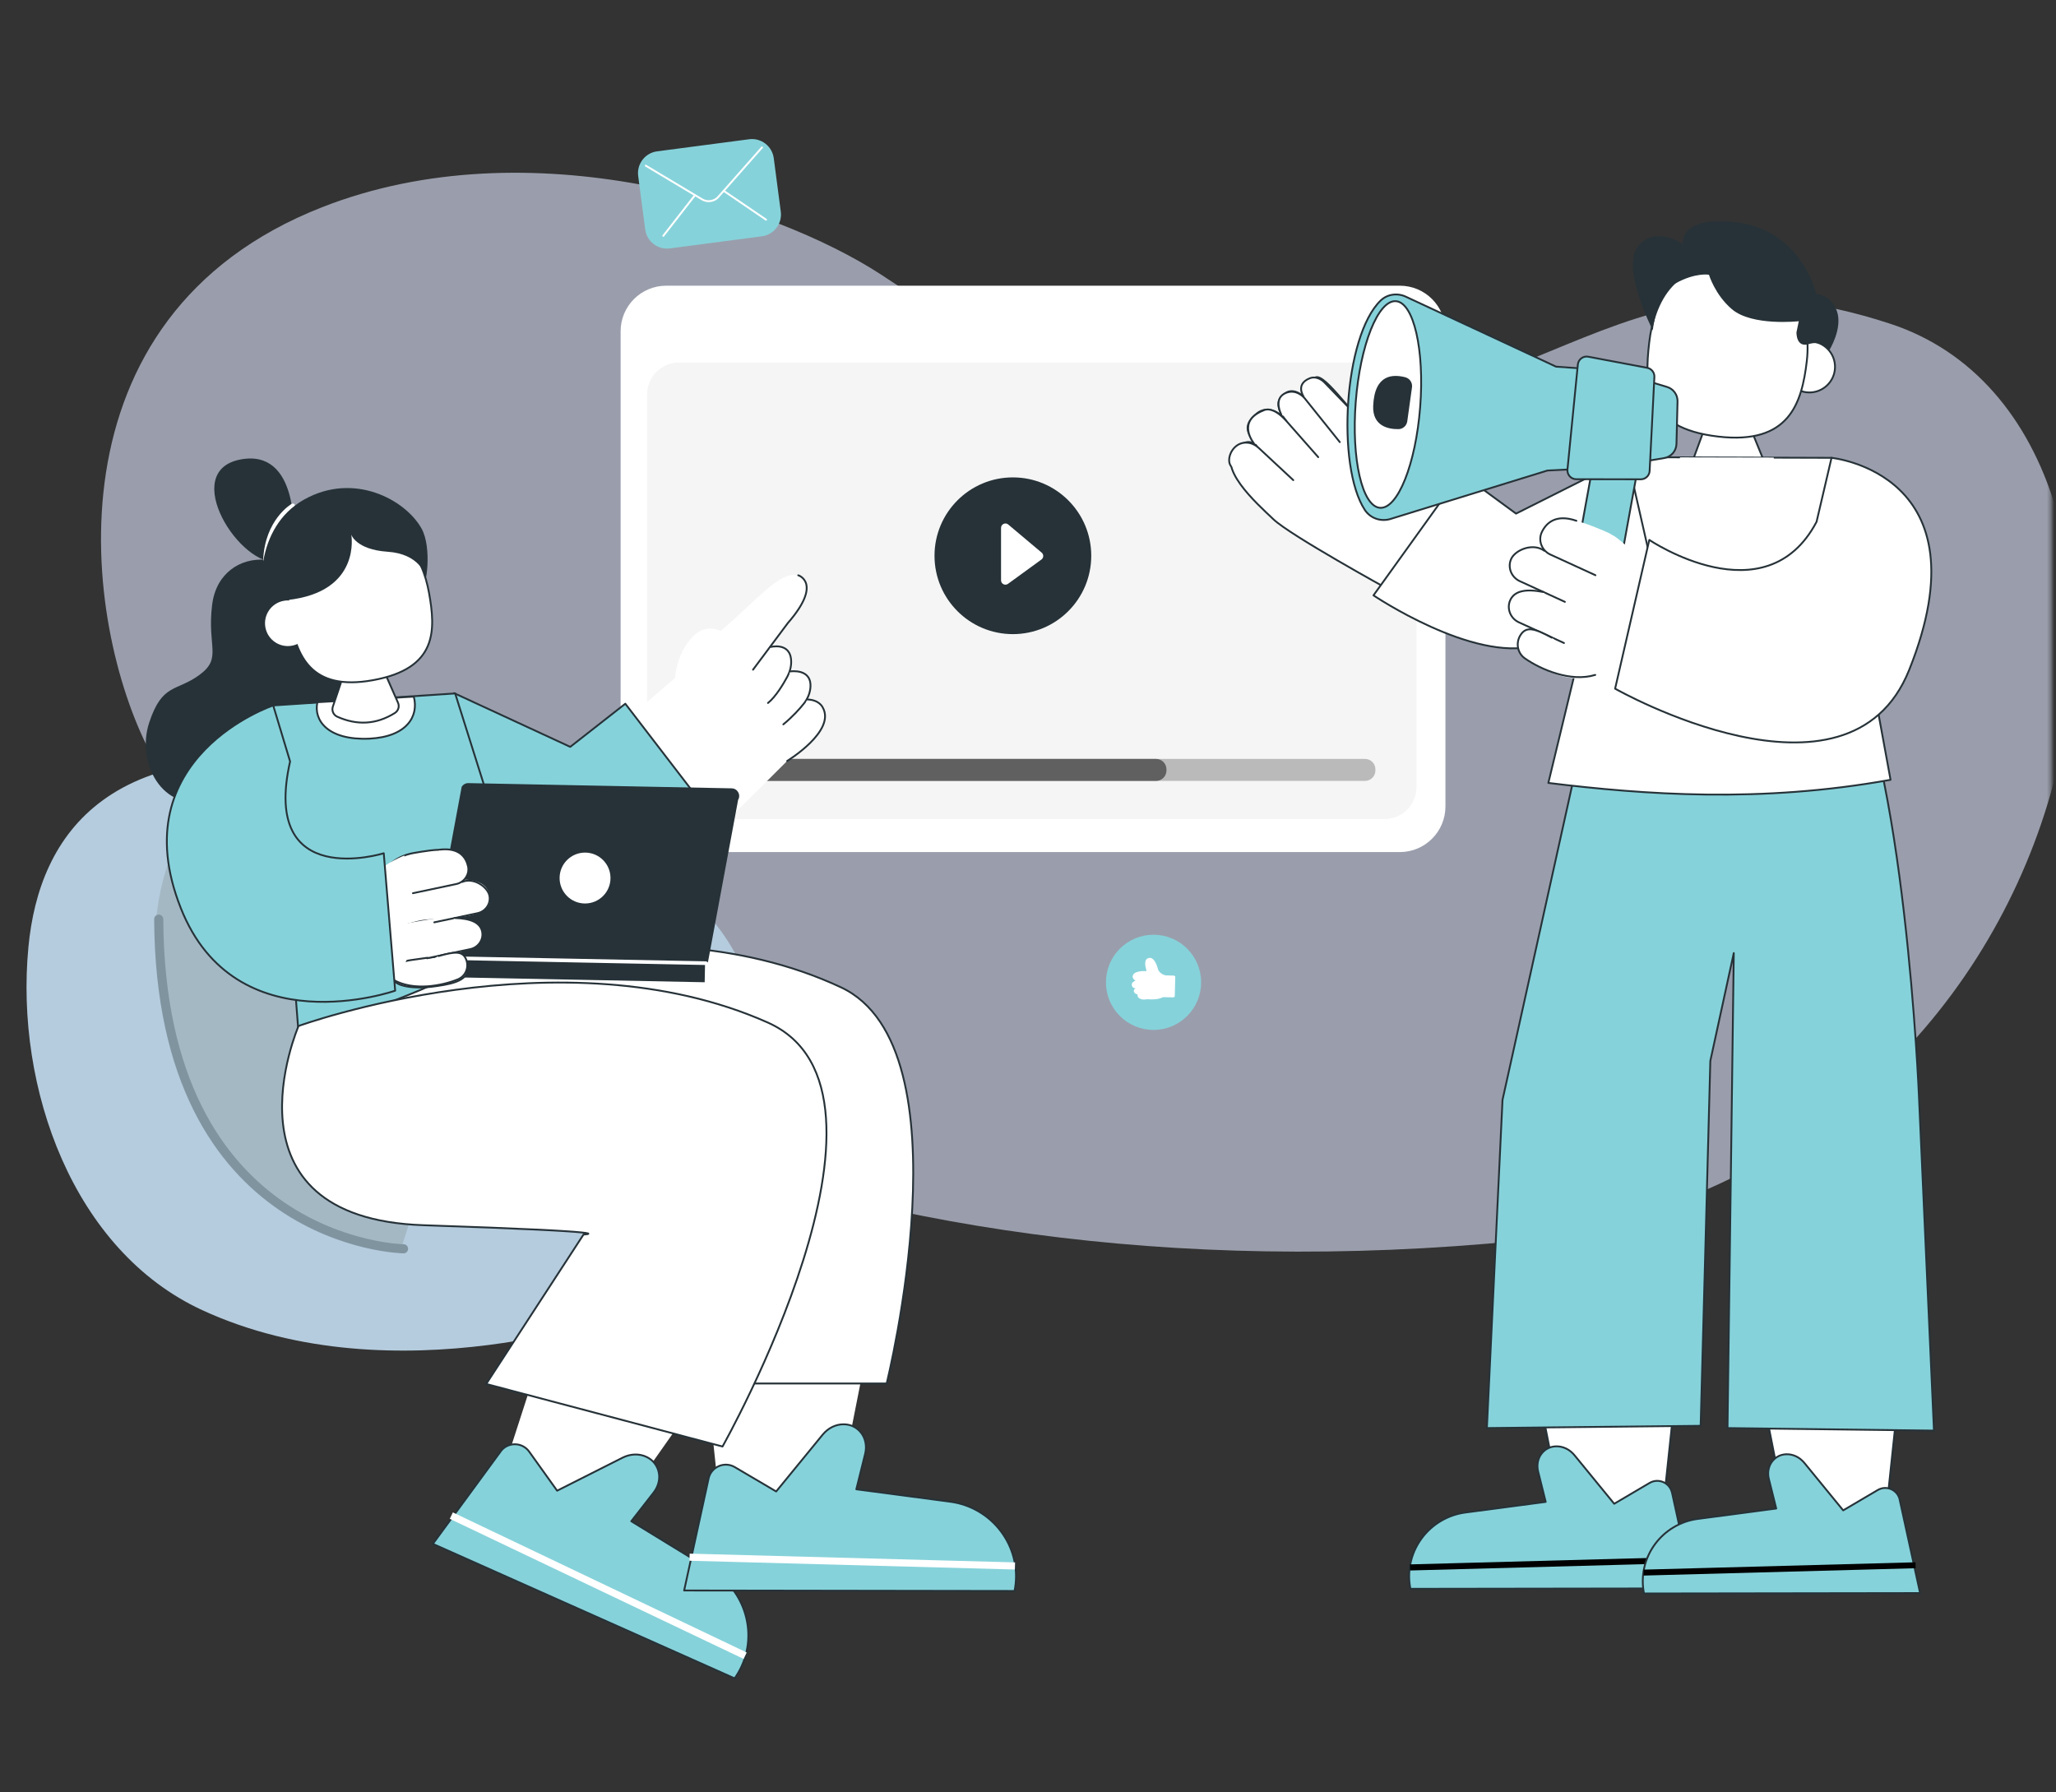 <svg width="561" height="489" viewBox="0 0 561 489" fill="none" xmlns="http://www.w3.org/2000/svg">
<rect x="0" y="0" width="561" height="489" fill="#333333" stroke="none"/>
<mask id="mask0_2_93" style="mask-type:luminance" maskUnits="userSpaceOnUse" x="0" y="0" width="560" height="489">
<path d="M559.343 0.734H0.837V487.9H559.343V0.734Z" fill="white" stroke="white" stroke-width="0.5" stroke-linecap="round" stroke-linejoin="round"/>
</mask>
<g mask="url(#mask0_2_93)">
<g opacity="0.59">
<path d="M327.929 112.946C290.725 109.769 259.537 87.364 240.235 74.815C211.397 56.076 144.565 34.297 87.874 56.545C11.77 86.405 22.459 169.874 40.966 205.287C79.903 279.768 215.748 355.393 405.877 339.351C576.012 324.995 606.457 118.056 515.718 88.322C437.017 62.535 421.808 120.969 327.929 112.951V112.946Z" fill="#E1E8FF"/>
</g>
<path d="M465.723 115.232L461.577 126.506C461.145 127.675 461.651 128.977 462.746 129.572C468.599 132.733 474.484 132.701 480.411 129.593C481.554 128.992 482.054 127.628 481.57 126.437L477.028 115.316L465.728 115.232H465.723Z" fill="white" stroke="#263238" stroke-width="0.5" stroke-linecap="round" stroke-linejoin="round"/>
<path d="M381.954 77.955H181.789C174.914 77.955 169.341 83.528 169.341 90.403V220.048C169.341 226.923 174.914 232.497 181.789 232.497H381.954C388.829 232.497 394.402 226.923 394.402 220.048V90.403C394.402 83.528 388.829 77.955 381.954 77.955Z" fill="white"/>
<path d="M377.78 98.916H185.297C180.476 98.916 176.568 102.825 176.568 107.646V214.769C176.568 219.59 180.476 223.498 185.297 223.498H377.78C382.601 223.498 386.51 219.59 386.51 214.769V107.646C386.51 102.825 382.601 98.916 377.78 98.916Z" fill="#F5F5F5"/>
<path d="M276.374 173.029C288.184 173.029 297.758 163.456 297.758 151.646C297.758 139.836 288.184 130.262 276.374 130.262C264.564 130.262 254.99 139.836 254.99 151.646C254.99 163.456 264.564 173.029 276.374 173.029Z" fill="#263238"/>
<path d="M273.144 144.032V158.34C273.144 159.318 274.25 159.882 275.042 159.307L284.164 152.673C284.793 152.218 284.823 151.291 284.232 150.792L275.109 143.119C274.331 142.464 273.147 143.017 273.147 144.032H273.144Z" fill="white"/>
<path d="M372.45 207.078H201.466C199.894 207.078 198.621 208.351 198.621 209.923V210.233C198.621 211.805 199.894 213.078 201.466 213.078H372.45C374.021 213.078 375.294 211.805 375.294 210.233V209.923C375.294 208.351 374.021 207.078 372.45 207.078Z" fill="#BABABA"/>
<path d="M315.437 207.078H201.466C199.894 207.078 198.621 208.351 198.621 209.923V210.233C198.621 211.805 199.894 213.078 201.466 213.078H315.437C317.009 213.078 318.282 211.805 318.282 210.233V209.923C318.282 208.351 317.009 207.078 315.437 207.078Z" fill="#606060"/>
<path d="M136.22 404.75L149.317 364.195L189.871 382.202L163.256 420.028L136.22 404.75Z" fill="white"/>
<path d="M136.593 396.063L118.112 421.261L200.454 457.964C200.454 457.964 200.633 457.727 200.917 457.284C207.202 447.601 204.136 434.615 194.29 428.583L172.248 415.086L178.375 407.221C179.729 405.482 180.271 403.17 179.565 401.078C179.117 399.761 178.222 398.434 176.494 397.575C174.429 396.553 171.979 396.69 169.925 397.722L152.018 406.752L144.395 396.1C142.483 393.429 138.521 393.408 136.582 396.052L136.593 396.063Z" fill="#86D2DA" stroke="#263238" stroke-width="0.5" stroke-linecap="round" stroke-linejoin="round"/>
<path d="M123.148 413.553L203.33 451.779" stroke="white" stroke-width="1.94" stroke-miterlimit="10"/>
<path d="M196.524 411.546L192.036 369.163H236.41L227.438 414.538L196.524 411.546Z" fill="white"/>
<path d="M193.343 403.454L186.673 433.983L276.827 434.115C276.827 434.115 276.896 433.825 276.975 433.304C278.792 421.903 270.716 411.277 259.274 409.76L233.655 406.367L236.062 396.695C236.594 394.556 236.152 392.217 234.661 390.594C233.718 389.572 232.359 388.719 230.431 388.64C228.134 388.545 225.947 389.662 224.488 391.443L211.786 406.963L200.497 400.32C197.668 398.655 194.038 400.241 193.337 403.449L193.343 403.454Z" fill="#86D2DA" stroke="#263238" stroke-width="0.5" stroke-linecap="round" stroke-linejoin="round"/>
<path d="M188.153 424.896L276.948 427.287" stroke="white" stroke-width="1.94" stroke-miterlimit="10"/>
<path d="M171.459 358.269C171.459 358.269 107.993 381.876 55.132 357.463C19.988 341.232 4.083 296.937 7.755 258.4C10.663 227.866 29.544 198.311 96.361 209.738C96.361 209.738 282.438 227.26 171.459 358.269Z" fill="#B5CCDE"/>
<path d="M109.447 340.747C109.447 340.747 43.089 339.719 42.651 250.808C42.651 250.808 44.843 217.082 66.305 218.836C87.768 220.59 124.561 292.859 124.561 292.859L109.447 340.752V340.747Z" fill="#A4B8C4"/>
<path d="M110.105 340.747C110.105 340.747 43.748 339.72 43.31 250.809" stroke="#8094A0" stroke-width="2.49" stroke-linecap="round" stroke-linejoin="round"/>
<path d="M241.935 377.498C241.935 377.498 264.731 285.926 229.471 269.405C173.649 243.254 101.454 270.354 101.454 270.354C101.454 270.354 78.696 322.819 135.592 324.716C192.488 326.613 179.212 327.255 179.212 327.255L172.359 377.503H241.941L241.935 377.498Z" fill="white" stroke="#263238" stroke-width="0.5" stroke-linecap="round" stroke-linejoin="round"/>
<path d="M72.406 152.731C69.029 152.478 65.61 153.358 62.955 155.46C60.632 157.298 58.466 160.275 57.876 165.074C56.465 176.585 60.716 179.535 54.41 184.161C48.104 188.786 44.285 186.342 40.707 197.178C37.13 208.01 44.184 221.923 57.228 218.372C70.267 214.822 101.802 204.475 101.802 204.475L100.88 157.146L84.66 153.653L72.406 152.736V152.731Z" fill="#263238"/>
<path d="M80.098 145.856C80.098 145.856 81.562 122.391 65.647 125.368C48.789 128.518 65.489 155.112 76.268 153.342C81.067 152.557 80.092 145.856 80.092 145.856H80.098Z" fill="#263238"/>
<path d="M72.422 153.326C72.048 153.311 71.795 153.031 71.811 152.705C72.333 141.821 79.308 137.643 79.603 137.474C79.887 137.306 80.251 137.406 80.414 137.69C80.577 137.975 80.483 138.338 80.198 138.502C80.13 138.539 73.487 142.553 72.997 152.763C72.981 153.073 72.728 153.321 72.417 153.332L72.422 153.326Z" fill="white"/>
<path d="M224.26 192.411C223.375 191.057 220.457 190.477 220.457 190.477C220.457 190.477 222.206 186.816 220.372 184.482C218.629 182.264 215.562 183.213 215.562 183.213C215.562 183.213 216.864 179.657 215.157 177.876C212.812 175.431 210.163 176.559 210.163 176.559C217.354 166.992 222.163 160.891 218.939 157.852C214.551 153.711 206.923 163.404 196.676 172.16C196.676 172.16 192.941 170.216 189.659 173.124C184.57 177.639 184.19 185.009 184.19 185.009L171.984 195.477L196.802 225.537L214.793 207.625C222.406 202.589 226.915 196.473 224.26 192.411Z" fill="white"/>
<path d="M217.813 156.977C217.813 156.977 224.561 159.016 214.952 170.026L205.469 182.733" fill="white"/>
<path d="M217.813 156.977C217.813 156.977 224.561 159.016 214.952 170.026L205.469 182.733" stroke="#263238" stroke-width="0.5" stroke-linecap="round" stroke-linejoin="round"/>
<path d="M210.164 176.559C210.164 176.559 215.758 175.036 215.88 180.447C215.911 181.927 215.511 183.381 214.805 184.682C213.735 186.658 211.67 190.124 209.552 191.816" fill="white"/>
<path d="M210.164 176.559C210.164 176.559 215.758 175.036 215.88 180.447C215.911 181.927 215.511 183.381 214.805 184.682C213.735 186.658 211.67 190.124 209.552 191.816" stroke="#263238" stroke-width="0.5" stroke-linecap="round" stroke-linejoin="round"/>
<path d="M215.563 183.212C215.563 183.212 221.643 182.222 221.121 187.706C220.974 189.276 220.315 190.756 219.335 191.989C218.234 193.369 216.338 195.519 213.74 197.653" fill="white"/>
<path d="M215.563 183.212C215.563 183.212 221.643 182.222 221.121 187.706C220.974 189.276 220.315 190.756 219.335 191.989C218.234 193.369 216.338 195.519 213.74 197.653" stroke="#263238" stroke-width="0.5" stroke-linecap="round" stroke-linejoin="round"/>
<path d="M214.794 207.625C214.794 207.625 228.181 199.486 224.477 193.017C224.477 193.017 223.566 190.93 220.236 190.857" fill="white"/>
<path d="M214.794 207.625C214.794 207.625 228.181 199.486 224.477 193.017C224.477 193.017 223.566 190.93 220.236 190.857" stroke="#263238" stroke-width="0.5" stroke-linecap="round" stroke-linejoin="round"/>
<path d="M170.621 192.016L196.266 225.411C196.266 225.411 169.04 245.092 151.497 240.957C140.75 238.423 116.348 228.176 116.348 228.176L123.913 189.134L155.596 203.79L170.621 192.021V192.016Z" fill="#86D2DA" stroke="#263238" stroke-width="0.5" stroke-linecap="round" stroke-linejoin="round"/>
<path d="M160.295 231.532C159.81 234.008 159.742 236.743 159.041 239.097" stroke="white" stroke-width="1.61" stroke-linecap="round" stroke-linejoin="round"/>
<path d="M176.173 233.392C174.819 231.801 173.491 230.183 172.195 228.54" stroke="white" stroke-width="1.61" stroke-linecap="round" stroke-linejoin="round"/>
<path d="M149.622 237.543C148.305 238.581 147.009 239.635 145.723 240.709" stroke="white" stroke-width="1.61" stroke-linecap="round" stroke-linejoin="round"/>
<path d="M106.153 216.718C109.92 216.249 113.687 215.775 117.453 215.306" stroke="white" stroke-width="1.61" stroke-linecap="round" stroke-linejoin="round"/>
<path d="M140.918 235.099C140.47 231.901 139.98 228.703 139.443 225.521" stroke="white" stroke-width="1.61" stroke-linecap="round" stroke-linejoin="round"/>
<path d="M115.221 159.701C116.296 160.644 117.971 149.46 115.005 144.181C110.585 136.31 96.529 128.713 82.995 136.3C69.461 143.886 69.899 162.393 73.634 169.784C83.248 188.813 99.49 178.508 99.49 178.508C99.49 178.508 113.24 167.608 115.221 159.706V159.701Z" fill="#263238"/>
<path d="M81.583 283.524C123.97 265.928 113.571 272.329 144.463 253.553L124.192 189.213L74.55 192.485L81.583 283.524Z" fill="#86D2DA" stroke="#263238" stroke-width="0.5" stroke-linecap="round" stroke-linejoin="round"/>
<path d="M75.73 233.355C76.272 236.495 76.694 239.656 77.004 242.827" stroke="white" stroke-width="1.61" stroke-linecap="round" stroke-linejoin="round"/>
<path d="M127.685 235.615C128.612 239.872 127.748 244.85 130.556 248.501" stroke="white" stroke-width="1.61" stroke-linecap="round" stroke-linejoin="round"/>
<path d="M88.089 249.76C87.968 252.521 87.088 255.245 85.565 257.552" stroke="white" stroke-width="1.61" stroke-linecap="round" stroke-linejoin="round"/>
<path d="M102.466 254.528C104.842 254.185 107.218 253.838 109.594 253.495" stroke="white" stroke-width="1.61" stroke-linecap="round" stroke-linejoin="round"/>
<path d="M124.745 258.579C127.074 258.88 129.339 259.659 131.357 260.86" stroke="white" stroke-width="1.61" stroke-linecap="round" stroke-linejoin="round"/>
<path d="M138.806 258.073C140.997 257.757 143.194 257.436 145.386 257.12" stroke="white" stroke-width="1.61" stroke-linecap="round" stroke-linejoin="round"/>
<path d="M112.902 190.082C114.335 195.408 111.022 201.051 100.791 201.551C89.496 202.057 85.502 196.578 86.603 191.605L112.908 190.082H112.902Z" fill="white" stroke="#263238" stroke-width="0.5" stroke-linecap="round" stroke-linejoin="round"/>
<path d="M104.284 181.964L108.604 191.763C109.052 192.78 108.678 193.965 107.735 194.555C102.709 197.695 97.467 197.995 92.025 195.561C90.977 195.092 90.455 193.907 90.818 192.816L94.237 182.67L104.284 181.964Z" fill="white" stroke="#263238" stroke-width="0.5" stroke-linecap="round" stroke-linejoin="round"/>
<path d="M94.343 144.513C109.631 141.752 115.252 151.767 117.054 161.729C118.903 171.97 119.398 182.417 101.745 185.599C84.644 188.686 80.936 178.824 79.087 168.578C77.29 158.621 80.867 146.946 94.348 144.513H94.343Z" fill="white" stroke="#263238" stroke-width="0.5" stroke-linecap="round" stroke-linejoin="round"/>
<path d="M84.665 168.957C85.276 172.344 83.027 175.579 79.645 176.19C76.257 176.801 73.023 174.552 72.412 171.169C71.8 167.782 74.05 164.547 77.432 163.936C80.82 163.325 84.054 165.575 84.665 168.957Z" fill="white"/>
<path d="M78.317 163.736C98.732 161.545 95.85 145.888 95.85 145.888C95.85 145.888 97.135 149.971 105.77 150.55C114.404 151.13 115.948 156.809 115.948 156.809L113.798 147.963L106.429 140.008C101.355 136.984 96.314 135.451 91.325 136.674C85.071 137.069 81.294 138.47 78.881 140.435L76.753 152.573L78.312 163.742L78.317 163.736Z" fill="#263238"/>
<path d="M190.982 265.465L119.14 264.042C117.544 264.011 116.574 262.272 117.386 260.897L125.968 214.711C126.352 214.063 127.053 213.668 127.806 213.684L199.648 215.106C201.244 215.138 202.214 216.876 201.403 218.251L192.821 264.437C192.436 265.085 191.735 265.48 190.982 265.465Z" fill="#263238"/>
<path d="M192.513 262.809C192.718 262.813 192.879 262.982 192.875 263.184V263.185L192.777 268.157C192.773 268.36 192.605 268.524 192.4 268.52L104.303 266.781C104.098 266.777 103.936 266.609 103.94 266.406L104.039 261.433C104.043 261.23 104.211 261.067 104.415 261.071L192.513 262.809Z" fill="#263238" stroke="white"/>
<path d="M159.636 246.526C163.47 246.526 166.579 243.417 166.579 239.582C166.579 235.747 163.47 232.639 159.636 232.639C155.801 232.639 152.692 235.747 152.692 239.582C152.692 243.417 155.801 246.526 159.636 246.526Z" fill="white"/>
<path d="M113.413 245.14C118.728 244.25 127.953 243.428 127.774 237.528C127.537 229.931 118.223 231.859 112.907 232.749C107.592 233.64 103.725 237.412 104.268 241.173C104.81 244.935 108.097 246.025 113.413 245.135V245.14Z" fill="white" stroke="#263238" stroke-width="0.5" stroke-linecap="round" stroke-linejoin="round"/>
<path d="M114.304 262.583C119.619 261.693 133.101 259.728 131.425 254.133C129.497 247.679 117.533 250.577 112.218 251.467C106.902 252.358 107.06 252.816 107.545 256.145C108.024 259.48 108.988 263.473 114.304 262.583Z" fill="white" stroke="#263238" stroke-width="0.5" stroke-linecap="round" stroke-linejoin="round"/>
<path d="M117.702 269.258C122.022 268.689 128.149 267.93 127.49 263.977C126.721 259.344 116.611 261.378 112.292 261.947C107.972 262.515 106.776 264.592 107.197 266.904C107.619 269.217 113.377 269.827 117.697 269.258H117.702Z" fill="white" stroke="#263238" stroke-width="0.5" stroke-linecap="round" stroke-linejoin="round"/>
<path d="M110.363 233.434C110.363 233.434 92.114 240.172 96.508 255.318C98.104 260.818 102.145 265.275 107.392 267.567L108.256 267.946L113.187 256.899L109.673 249.518L110.363 233.439V233.434Z" fill="white"/>
<path d="M115.204 251.034C120.072 250.223 134.817 251.5 133.679 244.674C132.352 236.726 119.192 241.318 114.187 241.637C108.945 241.972 104.494 243.119 106.232 249.014C107.786 254.275 110.336 251.841 115.204 251.034Z" fill="white"/>
<path d="M120.104 231.822C125.42 231.237 127.158 234.024 127.696 236.337C128.212 238.555 126.716 240.752 124.487 241.22L112.676 243.718" fill="white"/>
<path d="M120.104 231.822C125.42 231.237 127.158 234.024 127.696 236.337C128.212 238.555 126.716 240.752 124.487 241.22L112.676 243.718" stroke="#263238" stroke-width="0.5" stroke-linecap="round" stroke-linejoin="round"/>
<path d="M126.047 240.673C129.224 239.293 132.98 241.974 133.517 244.287C134.034 246.505 132.537 248.701 130.309 249.17L118.498 251.667" fill="white"/>
<path d="M126.047 240.673C129.224 239.293 132.98 241.974 133.517 244.287C134.034 246.505 132.537 248.701 130.309 249.17L118.498 251.667" stroke="#263238" stroke-width="0.5" stroke-linecap="round" stroke-linejoin="round"/>
<path d="M124.061 250.482C128.549 250.609 130.994 251.783 131.531 254.096C132.047 256.314 130.551 258.511 128.323 258.98L116.511 261.477" fill="white"/>
<path d="M124.061 250.482C128.549 250.609 130.994 251.783 131.531 254.096C132.047 256.314 130.551 258.511 128.323 258.98L116.511 261.477" stroke="#263238" stroke-width="0.5" stroke-linecap="round" stroke-linejoin="round"/>
<path d="M107.382 267.372C112.86 270.501 120.615 268.958 124.767 267.293C126.911 266.518 128.001 264.169 127.269 262.009C126.358 259.306 124.045 259.659 119.672 260.866" fill="white"/>
<path d="M107.382 267.372C112.86 270.501 120.615 268.958 124.767 267.293C126.911 266.518 128.001 264.169 127.269 262.009C126.358 259.306 124.045 259.659 119.672 260.866" stroke="#263238" stroke-width="0.5" stroke-linecap="round" stroke-linejoin="round"/>
<path d="M74.55 192.485C74.55 192.485 33.032 206.45 49.305 247.721C64.246 285.615 107.824 270.317 107.824 270.317L104.71 232.823C104.71 232.823 71.105 243.307 79.154 207.778L74.545 192.485H74.55Z" fill="#86D2DA" stroke="#263238" stroke-width="0.5" stroke-linecap="round" stroke-linejoin="round"/>
<path d="M197.152 394.693C197.152 394.693 251.725 297.806 209.479 279.004C153.162 253.933 81.462 279.952 81.462 279.952C81.462 279.952 58.704 332.418 115.6 334.314C172.497 336.211 159.221 336.854 159.221 336.854L132.669 377.629L197.152 394.698V394.693Z" fill="white" stroke="#263238" stroke-width="0.5" stroke-linecap="round" stroke-linejoin="round"/>
<path d="M145.75 370.217L193.548 383.867" stroke="white" stroke-width="1.34" stroke-linecap="round" stroke-linejoin="round"/>
<path d="M314.753 281.027C321.925 281.027 327.739 275.213 327.739 268.041C327.739 260.869 321.925 255.055 314.753 255.055C307.581 255.055 301.767 260.869 301.767 268.041C301.767 275.213 307.581 281.027 314.753 281.027Z" fill="#86D2DA"/>
<path d="M320.687 266.521C320.69 266.348 320.463 266.204 320.179 266.197L318.061 266.143C316.578 265.826 316.052 264.702 316.052 264.702C315.778 263.604 314.957 261.076 313.499 261.386C311.979 261.71 312.519 263.755 312.851 264.98C312.847 264.98 312.844 264.98 312.836 264.98C312.57 264.965 312.214 264.954 311.828 264.973C311.659 264.973 311.482 264.976 311.306 265.002C311.216 265.012 311.126 265.027 311.039 265.045C310.067 265.189 309.131 265.559 309.052 266.442C309.005 266.953 309.488 267.349 309.808 267.594C309.232 267.835 308.839 268.127 308.818 268.602C308.789 269.239 309.199 269.665 309.877 269.675C309.387 269.881 309.372 270.23 309.376 270.431C309.387 270.878 309.812 271.217 310.428 271.375C310.395 271.468 310.377 271.566 310.38 271.663C310.406 272.387 311.497 272.851 312.53 272.718C312.646 272.703 312.757 272.682 312.865 272.654C313.02 272.657 313.175 272.664 313.322 272.668C313.535 272.675 313.74 272.682 313.942 272.689C315.127 272.718 316.164 272.664 317.366 272.081L320.02 272.149C320.304 272.149 320.539 272.019 320.546 271.847L320.682 266.524L320.687 266.521Z" fill="white"/>
<path d="M204.4 37.997L179.297 41.297C176.014 41.729 173.703 44.74 174.135 48.023L176.053 62.616C176.485 65.899 179.496 68.21 182.779 67.779L207.882 64.478C211.165 64.047 213.476 61.036 213.044 57.753L211.126 43.159C210.694 39.876 207.683 37.565 204.4 37.997Z" fill="#86D2DA"/>
<path d="M193.706 55.139C192.942 55.207 192.157 55.044 191.472 54.638L176.068 45.424C175.947 45.35 175.905 45.192 175.979 45.071C176.052 44.95 176.21 44.908 176.332 44.982L191.736 54.196C193.042 54.981 194.791 54.707 195.803 53.563L207.73 40.056C207.825 39.95 207.988 39.94 208.093 40.035C208.199 40.13 208.209 40.293 208.114 40.398L196.187 53.906C195.545 54.638 194.638 55.06 193.701 55.144L193.706 55.139Z" fill="white"/>
<path d="M181.015 64.6C180.952 64.605 180.889 64.59 180.836 64.547C180.725 64.458 180.704 64.3 180.789 64.184L189.402 53.131C189.492 53.021 189.65 53 189.766 53.084C189.876 53.173 189.897 53.331 189.813 53.447L181.2 64.5C181.152 64.558 181.089 64.595 181.02 64.6H181.015Z" fill="white"/>
<path d="M209.052 60.201C208.994 60.201 208.936 60.191 208.884 60.159L197.299 52.273C197.183 52.194 197.151 52.03 197.23 51.914C197.309 51.798 197.473 51.767 197.589 51.846L209.173 59.732C209.289 59.811 209.321 59.975 209.242 60.09C209.194 60.159 209.126 60.196 209.052 60.201Z" fill="white"/>
<path d="M378.792 160.771C378.792 160.771 352.125 146.12 347.473 141.7C342.921 137.374 331.347 127.138 337.543 122.102C337.543 122.102 340.635 118.962 342.948 121.791C339.745 117.592 339.36 115.854 343.074 112.709C345.55 110.818 348.811 111.966 350.992 114.869C347.784 110.844 348.358 108.731 351.129 107.035C352.373 106.403 354.338 106.666 355.929 108.6C354.59 105.581 355.47 103.885 359 102.963C361.687 101.962 369.262 113.747 377.222 120.89C376.764 116.797 369.863 111.244 371.712 108.115C374.394 104.922 377.786 106.524 381.674 109.885C387.074 114.553 391.167 120.537 393.754 127.191L397.3 136.31L378.798 160.771H378.792Z" fill="white" stroke="#263238" stroke-width="0.5" stroke-linecap="round" stroke-linejoin="round"/>
<path d="M335.868 127.18C334.377 125.247 336.442 120.337 340.53 120.806C341.631 120.932 342.642 121.47 343.454 122.223L352.884 131.01" fill="white"/>
<path d="M335.868 127.18C334.377 125.247 336.442 120.337 340.53 120.806C341.631 120.932 342.642 121.47 343.454 122.223L352.884 131.01" stroke="#263238" stroke-width="0.5" stroke-linecap="round" stroke-linejoin="round"/>
<path d="M342.163 121.006C342.163 121.006 337.174 114.937 344.808 111.966C344.808 111.966 347.11 110.496 350.998 114.874C354.744 119.094 359.69 124.736 359.69 124.736" fill="white"/>
<path d="M342.163 121.006C342.163 121.006 337.174 114.937 344.808 111.966C344.808 111.966 347.11 110.496 350.998 114.874C354.744 119.094 359.69 124.736 359.69 124.736" stroke="#263238" stroke-width="0.5" stroke-linecap="round" stroke-linejoin="round"/>
<path d="M349.633 113.172C349.633 113.172 347.405 108.995 350.508 107.383C353.611 105.771 355.929 108.6 355.929 108.6L365.575 120.632" fill="white"/>
<path d="M349.633 113.172C349.633 113.172 347.405 108.995 350.508 107.383C353.611 105.771 355.929 108.6 355.929 108.6L365.575 120.632" stroke="#263238" stroke-width="0.5" stroke-linecap="round" stroke-linejoin="round"/>
<path d="M376 137.685C376 137.685 368.672 129.103 377.222 120.89C377.222 120.89 377.091 118.356 373.94 114.015C373.94 114.015 369.536 109.063 372.639 107.172C375.742 105.275 378.619 107.472 381.885 110.08" stroke="#4F75FF" stroke-width="1.65" stroke-linecap="round" stroke-linejoin="round"/>
<path d="M355.738 108.268C355.738 108.268 353.294 104.833 357.419 103.2C358.794 102.657 360.374 103.3 361.402 104.364L370.721 114.01" fill="white"/>
<path d="M355.738 108.268C355.738 108.268 353.294 104.833 357.419 103.2C358.794 102.657 360.374 103.3 361.402 104.364L370.721 114.01" stroke="#263238" stroke-width="0.5" stroke-linecap="round" stroke-linejoin="round"/>
<path d="M514.485 414.228L518.32 377.988H480.374L488.05 416.788L514.485 414.228Z" fill="white" stroke="#263238" stroke-width="0.5" stroke-linecap="round" stroke-linejoin="round"/>
<path d="M453.515 414.228L457.351 377.988H419.404L427.08 416.788L453.515 414.228Z" fill="white" stroke="#263238" stroke-width="0.5" stroke-linecap="round" stroke-linejoin="round"/>
<path d="M456.235 407.311L461.935 433.414L384.846 433.525C384.846 433.525 384.788 433.277 384.719 432.835C383.165 423.084 390.067 414.001 399.855 412.705L421.76 409.808L419.7 401.537C419.242 399.709 419.621 397.712 420.901 396.321C421.707 395.447 422.866 394.72 424.515 394.651C426.48 394.572 428.351 395.526 429.594 397.048L440.452 410.319L450.103 404.64C452.521 403.217 455.624 404.571 456.224 407.316L456.235 407.311Z" fill="#86D2DA" stroke="#263238" stroke-width="0.5" stroke-linecap="round" stroke-linejoin="round"/>
<path d="M460.676 425.644L384.746 427.693" stroke="black" stroke-width="1.66" stroke-miterlimit="10"/>
<path d="M436.874 178.619L409.975 300.129L405.713 389.662L464.037 389.046L466.682 289.472L473.077 260.054L471.37 389.667L527.698 390.357L523.61 299.318C523.61 299.318 519.78 206.171 502.495 177.771L436.874 178.624V178.619Z" fill="#86D2DA" stroke="#263238" stroke-width="0.5" stroke-linecap="round" stroke-linejoin="round"/>
<path d="M515.854 212.778C480.357 219.173 448.632 216.839 422.481 213.631L443.927 124.751L499.754 124.925L515.854 212.772V212.778Z" fill="white" stroke="#263238" stroke-width="0.5" stroke-linecap="round" stroke-linejoin="round"/>
<path d="M486.774 99.291C486.326 103.126 489.076 106.592 492.906 107.04C496.741 107.488 500.207 104.738 500.655 100.908C501.103 97.073 498.353 93.606 494.523 93.159C490.688 92.711 487.221 95.461 486.774 99.291Z" fill="white" stroke="#263238" stroke-width="0.5" stroke-linecap="round" stroke-linejoin="round"/>
<path d="M483.966 124.851C485.051 130.109 481.6 135.398 471.628 135.288C460.628 135.124 457.061 129.567 458.42 124.799L483.966 124.851Z" fill="white"/>
<path d="M474.226 72.591C456.915 70.574 451.315 82.185 450.003 93.464C448.654 105.064 448.828 116.797 468.831 119.125C488.197 121.38 491.658 110.074 493.012 98.469C494.324 87.189 489.498 74.367 474.231 72.591H474.226Z" fill="white" stroke="#263238" stroke-width="0.5" stroke-linecap="round" stroke-linejoin="round"/>
<path d="M398.68 129.161L374.768 162.451C374.768 162.451 401.873 180.747 418.81 176.179C429.183 173.377 452.61 162.651 452.61 162.651L444.028 124.899L413.663 140.145L398.68 129.161Z" fill="white" stroke="#263238" stroke-width="0.5" stroke-linecap="round" stroke-linejoin="round"/>
<path d="M450.761 104.337L454.881 105.586C456.609 106.108 457.773 107.72 457.731 109.527L457.441 121.132C457.394 123.055 455.993 124.673 454.096 124.989L450.103 125.663L450.756 104.343L450.761 104.337Z" fill="#86D2DA" stroke="#263238" stroke-width="0.5" stroke-linecap="round" stroke-linejoin="round"/>
<path d="M376.738 81.995C366.692 91.615 364.6 127.233 372.407 139.139C373.914 141.436 376.791 142.416 379.414 141.604L422.239 128.386L450.108 127.017L450.861 101.924L424.573 100.044L383.576 80.947C381.295 79.882 378.561 80.251 376.743 81.99L376.738 81.995Z" fill="#86D2DA" stroke="#263238" stroke-width="0.5" stroke-linecap="round" stroke-linejoin="round"/>
<path d="M387.509 111.052C388.715 95.483 385.756 82.557 380.9 82.181C376.044 81.805 371.13 94.121 369.923 109.69C368.717 125.259 371.676 138.185 376.532 138.561C381.388 138.937 386.302 126.621 387.509 111.052Z" fill="white" stroke="#263238" stroke-width="0.5" stroke-linecap="round" stroke-linejoin="round"/>
<path d="M385.277 105.681L383.987 114.958C383.818 116.154 382.817 117.071 381.611 117.092C378.924 117.139 374.446 116.328 374.688 110.723C375.068 101.909 380.273 102.135 383.418 102.931C384.651 103.242 385.451 104.422 385.277 105.681Z" fill="#263238"/>
<path d="M447.026 126.976L435.017 124.794L428.567 160.284L440.577 162.467L447.026 126.976Z" fill="#86D2DA" stroke="#263238" stroke-width="0.5" stroke-linecap="round" stroke-linejoin="round"/>
<path d="M433.371 97.331L449.454 100.365C450.634 100.587 451.472 101.651 451.414 102.852L450.118 128.497C450.055 129.777 448.996 130.784 447.711 130.784L430.089 130.757C428.666 130.757 427.56 129.53 427.697 128.113L430.531 99.459C430.668 98.053 431.985 97.067 433.371 97.331Z" fill="#86D2DA" stroke="#263238" stroke-width="0.5" stroke-linecap="round" stroke-linejoin="round"/>
<path d="M434.166 158.331C428.566 156.044 418.672 152.862 420.332 146.451C422.465 138.191 432.185 142.611 437.785 144.897C443.385 147.183 446.689 152.267 445.161 156.255C443.638 160.238 439.766 160.622 434.171 158.336L434.166 158.331Z" fill="white"/>
<path d="M428.882 177.207C423.282 174.921 409.016 169.442 412.23 163.726C415.939 157.14 428.313 163.262 433.914 165.554C439.514 167.84 439.224 168.304 437.875 171.833C436.527 175.363 434.483 179.499 428.888 177.207H428.882Z" fill="white"/>
<path d="M423.529 183.613C418.982 181.753 412.514 179.183 414.468 173.862C416.765 167.619 427.19 172.94 431.736 174.799C436.283 176.659 436.948 179.836 435.757 182.939C434.566 186.047 428.076 185.473 423.524 183.613H423.529Z" fill="white"/>
<path d="M440.398 146.272C440.398 146.272 458.711 158.157 450.155 173.651C447.047 179.272 441.526 183.155 435.215 184.366L434.177 184.566L431.511 171.254L437.18 164.042L440.398 146.272Z" fill="white"/>
<path d="M430.737 164.421C425.611 162.324 409.153 160.091 412.098 152.852C415.527 144.423 428.793 152.736 434.187 154.327C439.845 155.992 444.429 158.357 441.057 164.416C438.049 169.826 435.863 166.518 430.737 164.426V164.421Z" fill="white"/>
<path d="M430.136 142.1C424.462 140.145 421.87 142.769 420.711 145.166C419.6 147.468 420.69 150.239 423.019 151.309L435.331 156.956" fill="white"/>
<path d="M430.136 142.1C424.462 140.145 421.87 142.769 420.711 145.166C419.6 147.468 420.69 150.239 423.019 151.309L435.331 156.956" stroke="#263238" stroke-width="0.5" stroke-linecap="round" stroke-linejoin="round"/>
<path d="M421.442 150.318C418.303 148.021 413.535 150.028 412.376 152.431C411.264 154.733 412.355 157.504 414.683 158.573L426.995 164.221" fill="white"/>
<path d="M421.442 150.318C418.303 148.021 413.535 150.028 412.376 152.431C411.264 154.733 412.355 157.504 414.683 158.573L426.995 164.221" stroke="#263238" stroke-width="0.5" stroke-linecap="round" stroke-linejoin="round"/>
<path d="M421.196 161.55C416.249 160.58 413.288 161.26 412.129 163.662C411.018 165.964 412.108 168.735 414.437 169.805L426.749 175.452" fill="white"/>
<path d="M421.196 161.55C416.249 160.58 413.288 161.26 412.129 163.662C411.018 165.964 412.108 168.735 414.437 169.805L426.749 175.452" stroke="#263238" stroke-width="0.5" stroke-linecap="round" stroke-linejoin="round"/>
<path d="M435.278 184.156C428.503 186.226 420.4 182.623 416.265 179.773C414.11 178.398 413.499 175.553 414.827 173.372C416.491 170.643 418.936 171.596 423.424 173.993" fill="white"/>
<path d="M435.278 184.156C428.503 186.226 420.4 182.623 416.265 179.773C414.11 178.398 413.499 175.553 414.827 173.372C416.491 170.643 418.936 171.596 423.424 173.993" stroke="#263238" stroke-width="0.5" stroke-linecap="round" stroke-linejoin="round"/>
<path d="M499.755 124.925C499.755 124.925 542.406 129.129 520.944 182.781C504.407 224.13 440.699 187.912 440.699 187.912L450.029 147.32C450.029 147.32 481.754 168.783 495.667 142.379L499.75 124.925H499.755Z" fill="white" stroke="#263238" stroke-width="0.5" stroke-linecap="round" stroke-linejoin="round"/>
<path d="M380.983 163.7L399.743 137.691" stroke="white" stroke-width="1.51" stroke-linecap="round" stroke-linejoin="round"/>
<path d="M456.978 153.679L448.996 189.471" stroke="white" stroke-width="1.51" stroke-linecap="round" stroke-linejoin="round"/>
<path d="M490.82 87.648C490.82 87.648 478.061 89.07 472.561 84.366C467.914 80.394 466.307 74.962 466.307 74.962C466.307 74.962 462.662 74.309 457.272 77.27C451.883 80.23 450.982 90.145 450.982 90.145C450.982 90.145 442.153 72.834 447.047 67.107C451.941 61.376 459.232 66.696 459.232 66.696C459.232 66.696 457.725 58.884 473.467 60.633C491.621 62.65 495.588 80.246 495.588 80.246C495.588 80.246 499.623 80.299 501.22 84.898C502.853 89.608 499.181 95.492 499.181 95.492C499.181 95.492 497.121 92.763 493.581 93.88C490.04 94.997 490.183 90.682 490.183 90.682L490.82 87.648Z" fill="#263238"/>
<path d="M518.345 409.181L523.915 434.689L448.584 434.8C448.584 434.8 448.526 434.557 448.458 434.125C446.941 424.595 453.684 415.718 463.251 414.454L484.661 411.62L482.648 403.538C482.2 401.753 482.574 399.798 483.823 398.444C484.608 397.591 485.746 396.879 487.358 396.811C489.281 396.732 491.104 397.664 492.321 399.15L502.931 412.12L512.366 406.568C514.731 405.177 517.766 406.499 518.351 409.181H518.345Z" fill="#86D2DA" stroke="#263238" stroke-width="0.5" stroke-linecap="round" stroke-linejoin="round"/>
<path d="M522.681 427.098L448.484 429.1" stroke="black" stroke-width="1.62" stroke-miterlimit="10"/>
</g>
</svg>
